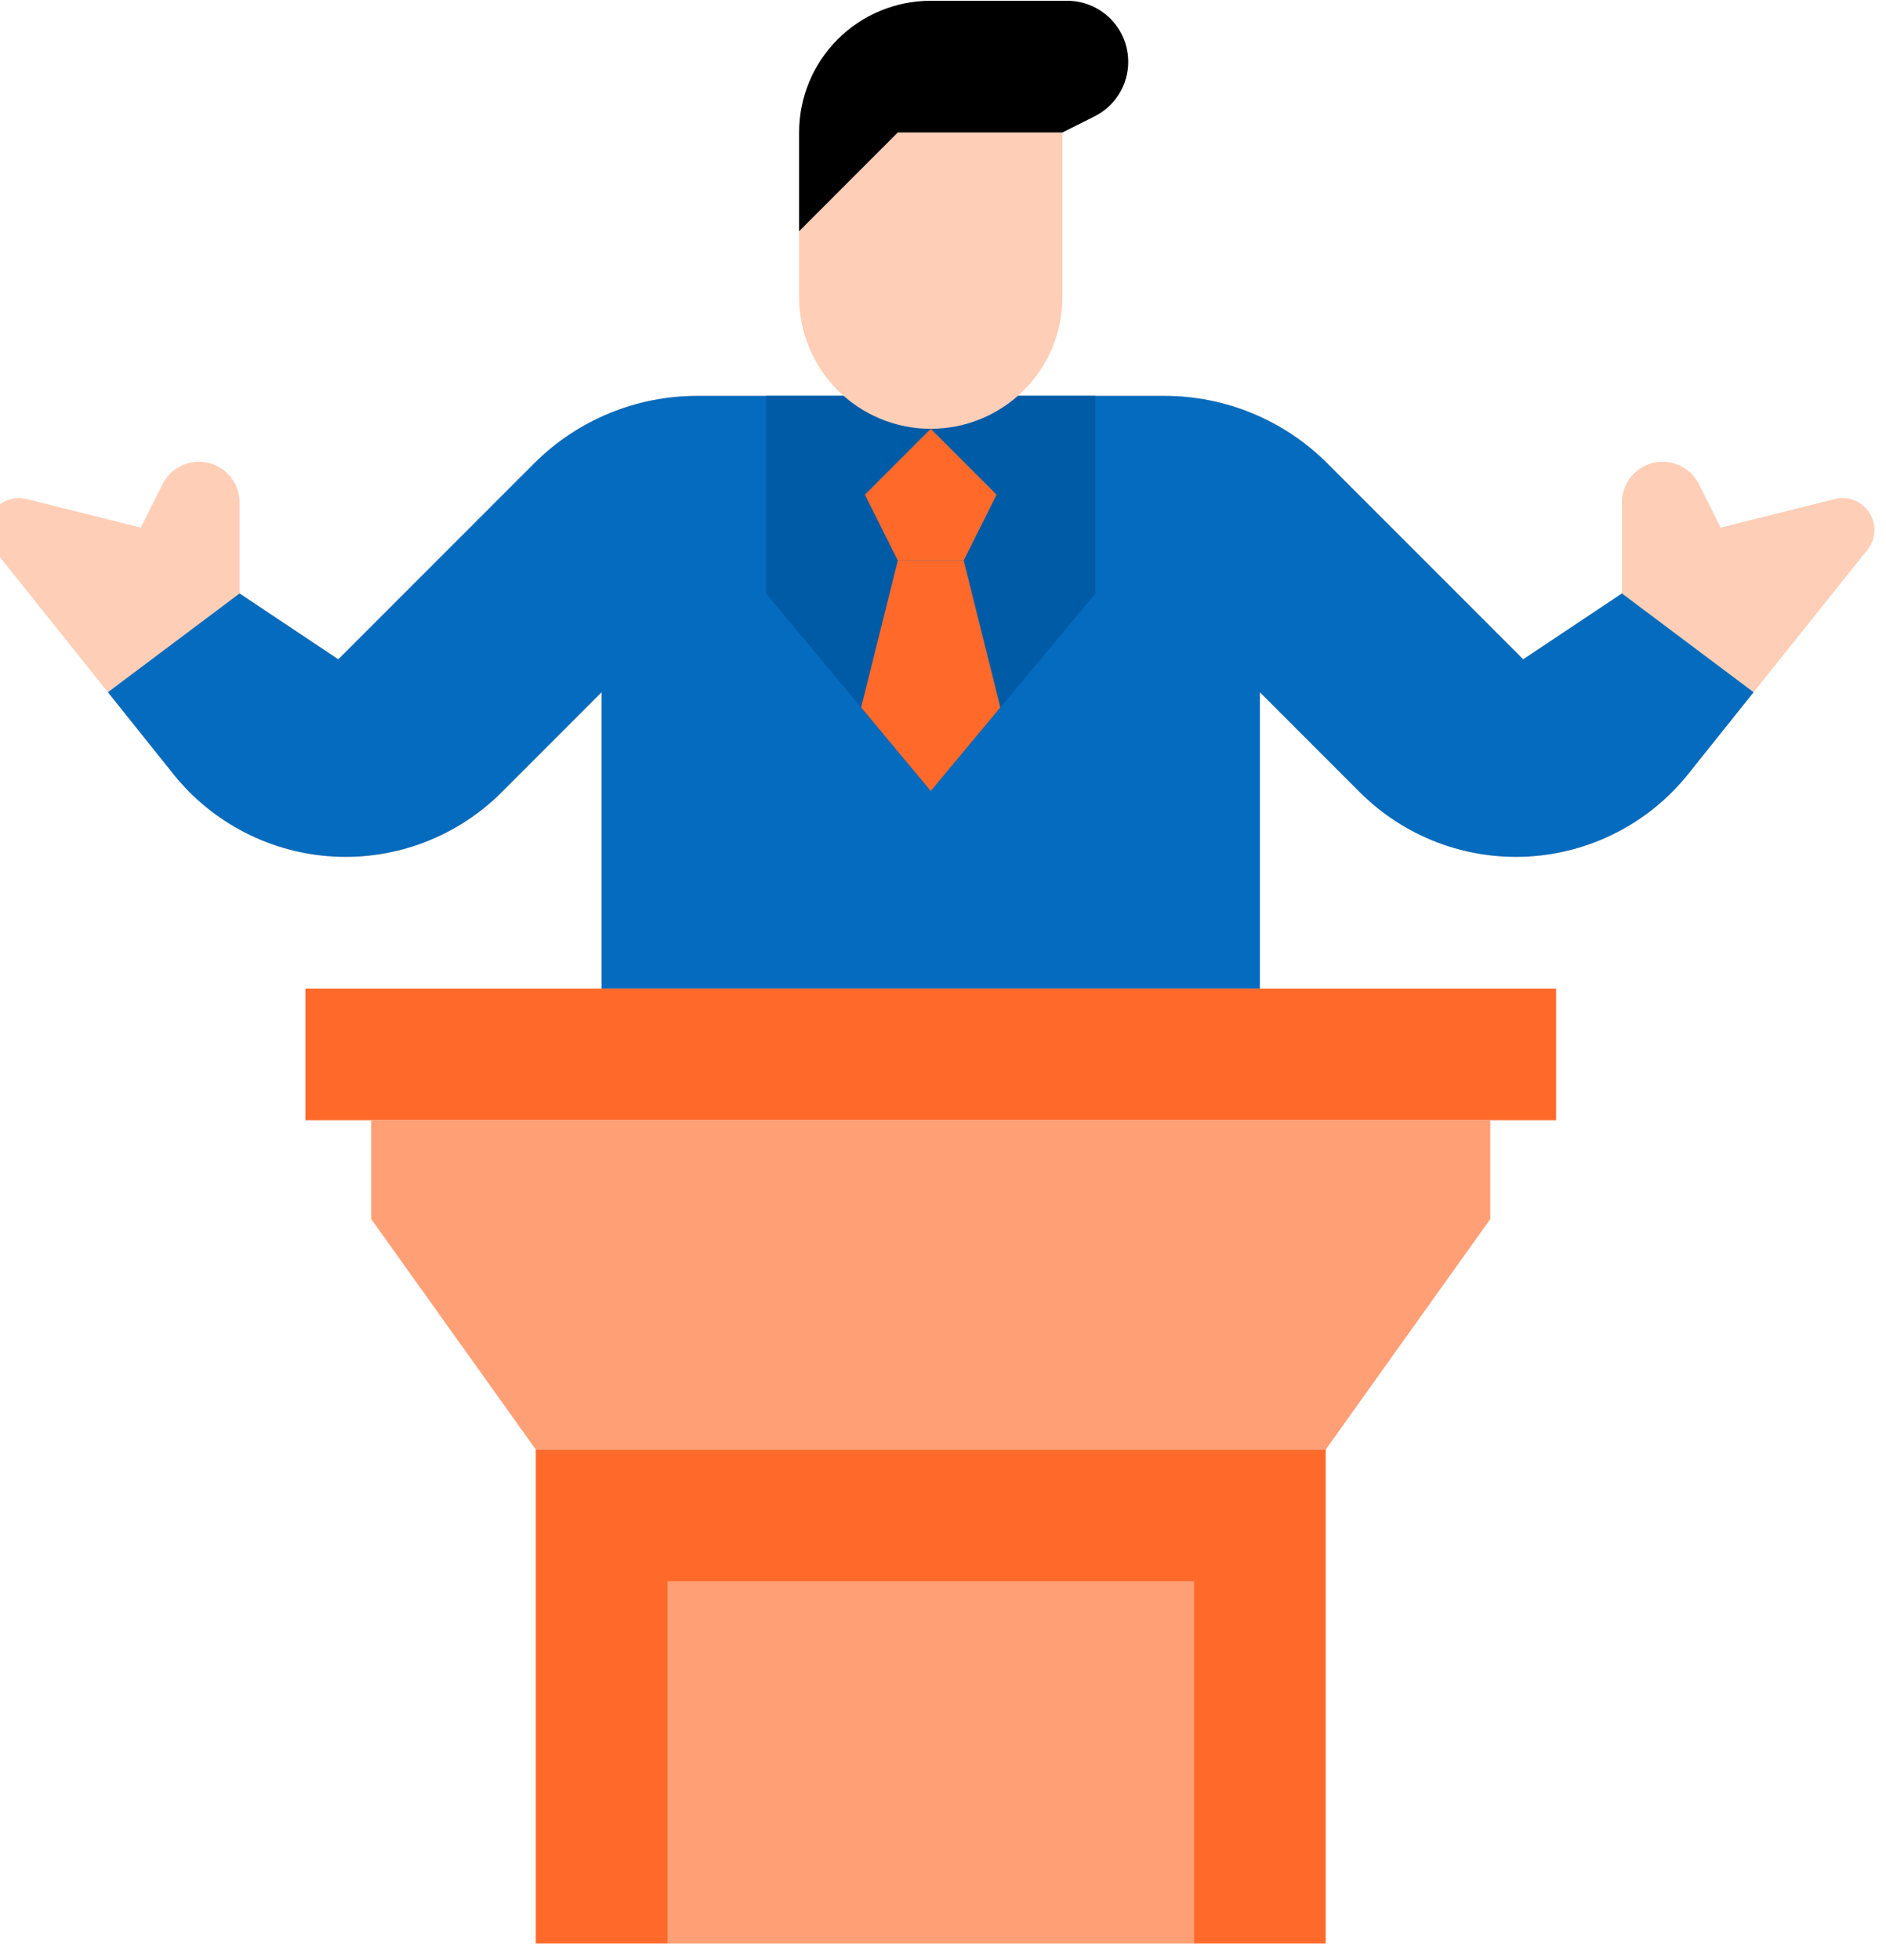 <svg width="77" height="80" viewBox="0 0 77 80" fill="none" xmlns="http://www.w3.org/2000/svg">
<g clip-path="url(#clip0)">
<path d="M76.241 22.44L71.594 28.25L68.925 31.587C68.133 32.577 67.141 33.388 66.015 33.968C64.888 34.549 63.652 34.885 62.387 34.955C61.122 35.025 59.856 34.828 58.672 34.375C57.489 33.923 56.413 33.226 55.517 32.33L51.438 28.25V40.344H24.562V28.25L20.483 32.33C19.586 33.226 18.511 33.923 17.328 34.375C16.144 34.828 14.878 35.025 13.613 34.955C12.348 34.885 11.111 34.549 9.985 33.968C8.858 33.388 7.867 32.577 7.075 31.587L4.406 28.25L-0.241 22.44C-0.411 22.227 -0.51 21.967 -0.525 21.695C-0.539 21.424 -0.467 21.154 -0.321 20.925C-0.174 20.697 0.041 20.519 0.294 20.419C0.547 20.318 0.825 20.3 1.089 20.366L5.75 21.531L6.635 19.762C6.802 19.428 7.078 19.159 7.417 19C7.755 18.842 8.138 18.802 8.502 18.888C8.866 18.974 9.191 19.18 9.423 19.474C9.655 19.767 9.781 20.131 9.781 20.505V24.219L13.812 26.906L21.808 18.911C22.681 18.038 23.718 17.345 24.86 16.872C26.001 16.399 27.224 16.156 28.459 16.156H47.541C48.776 16.156 49.999 16.399 51.14 16.872C52.282 17.345 53.319 18.038 54.192 18.911L62.188 26.906L66.219 24.219V20.505C66.219 20.131 66.345 19.767 66.577 19.474C66.809 19.18 67.134 18.974 67.498 18.888C67.862 18.802 68.245 18.842 68.583 19C68.922 19.159 69.198 19.428 69.365 19.762L70.25 21.531L74.911 20.366C75.014 20.34 75.119 20.326 75.225 20.327C75.47 20.327 75.71 20.396 75.918 20.526C76.125 20.657 76.292 20.843 76.398 21.064C76.504 21.285 76.546 21.531 76.518 21.774C76.49 22.018 76.394 22.249 76.241 22.44V22.44Z" fill="#FFCEB6"/>
<path d="M71.594 28.25L68.925 31.587C68.133 32.577 67.141 33.388 66.015 33.968C64.888 34.549 63.652 34.885 62.387 34.955C61.122 35.025 59.856 34.828 58.672 34.375C57.489 33.923 56.414 33.226 55.517 32.33L51.438 28.25V40.344H24.562V28.25L20.483 32.33C19.586 33.226 18.511 33.923 17.328 34.375C16.144 34.828 14.878 35.025 13.613 34.955C12.348 34.885 11.111 34.549 9.985 33.968C8.858 33.388 7.867 32.577 7.075 31.587L4.406 28.25L9.781 24.219L13.812 26.906L21.808 18.911C22.681 18.038 23.718 17.345 24.86 16.872C26.001 16.399 27.224 16.156 28.459 16.156H47.541C48.776 16.156 49.999 16.399 51.14 16.872C52.282 17.345 53.319 18.038 54.192 18.911L62.188 26.906L66.219 24.219L71.594 28.25Z" fill="#056BBE"/>
<path d="M44.719 16.156V24.219L38 32.281L31.281 24.219V16.156H44.719Z" fill="#005BA6"/>
<path d="M38 17.5C36.575 17.5 35.207 16.934 34.199 15.926C33.191 14.918 32.625 13.55 32.625 12.125V9.438L36.656 5.406H43.375V12.125C43.375 13.55 42.809 14.918 41.801 15.926C40.793 16.934 39.425 17.5 38 17.5V17.5Z" fill="#FFCEB6"/>
<path d="M43.375 5.406L44.685 4.751C45.099 4.544 45.447 4.226 45.69 3.833C45.934 3.439 46.062 2.985 46.062 2.523C46.062 2.196 45.998 1.872 45.873 1.569C45.748 1.267 45.564 0.992 45.333 0.761C45.101 0.53 44.827 0.346 44.525 0.221C44.222 0.096 43.898 0.031 43.571 0.031H38C36.575 0.031 35.207 0.598 34.199 1.606C33.191 2.614 32.625 3.981 32.625 5.406V9.438L36.656 5.406H43.375Z" fill="black"/>
<path d="M44.719 24.219L40.842 28.87L38 32.281L35.158 28.87L31.281 24.219L38 17.5L44.719 24.219Z" fill="#005BA6"/>
<path d="M39.344 22.875L40.842 28.87L38 32.281L35.158 28.87L36.656 22.875H39.344Z" fill="#FF6A2B"/>
<path d="M36.656 22.875L35.312 20.188L38 17.5L40.688 20.188L39.344 22.875H36.656Z" fill="#FF6A2B"/>
<path d="M12.469 40.344H63.531V45.719H12.469V40.344Z" fill="#FF6A2B"/>
<path d="M60.844 45.719V49.75L54.125 59.156H21.875L15.156 49.75V45.719H60.844Z" fill="#FF9F76"/>
<path d="M21.875 59.156H54.125V79.312H21.875V59.156Z" fill="#FF6A2B"/>
<path d="M27.25 64.531H48.75V79.312H27.25V64.531Z" fill="#FF9F76"/>
</g>
<defs>
<clipPath id="clip0">
<rect width="77" height="80" fill="white"/>
</clipPath>
</defs>
</svg>
